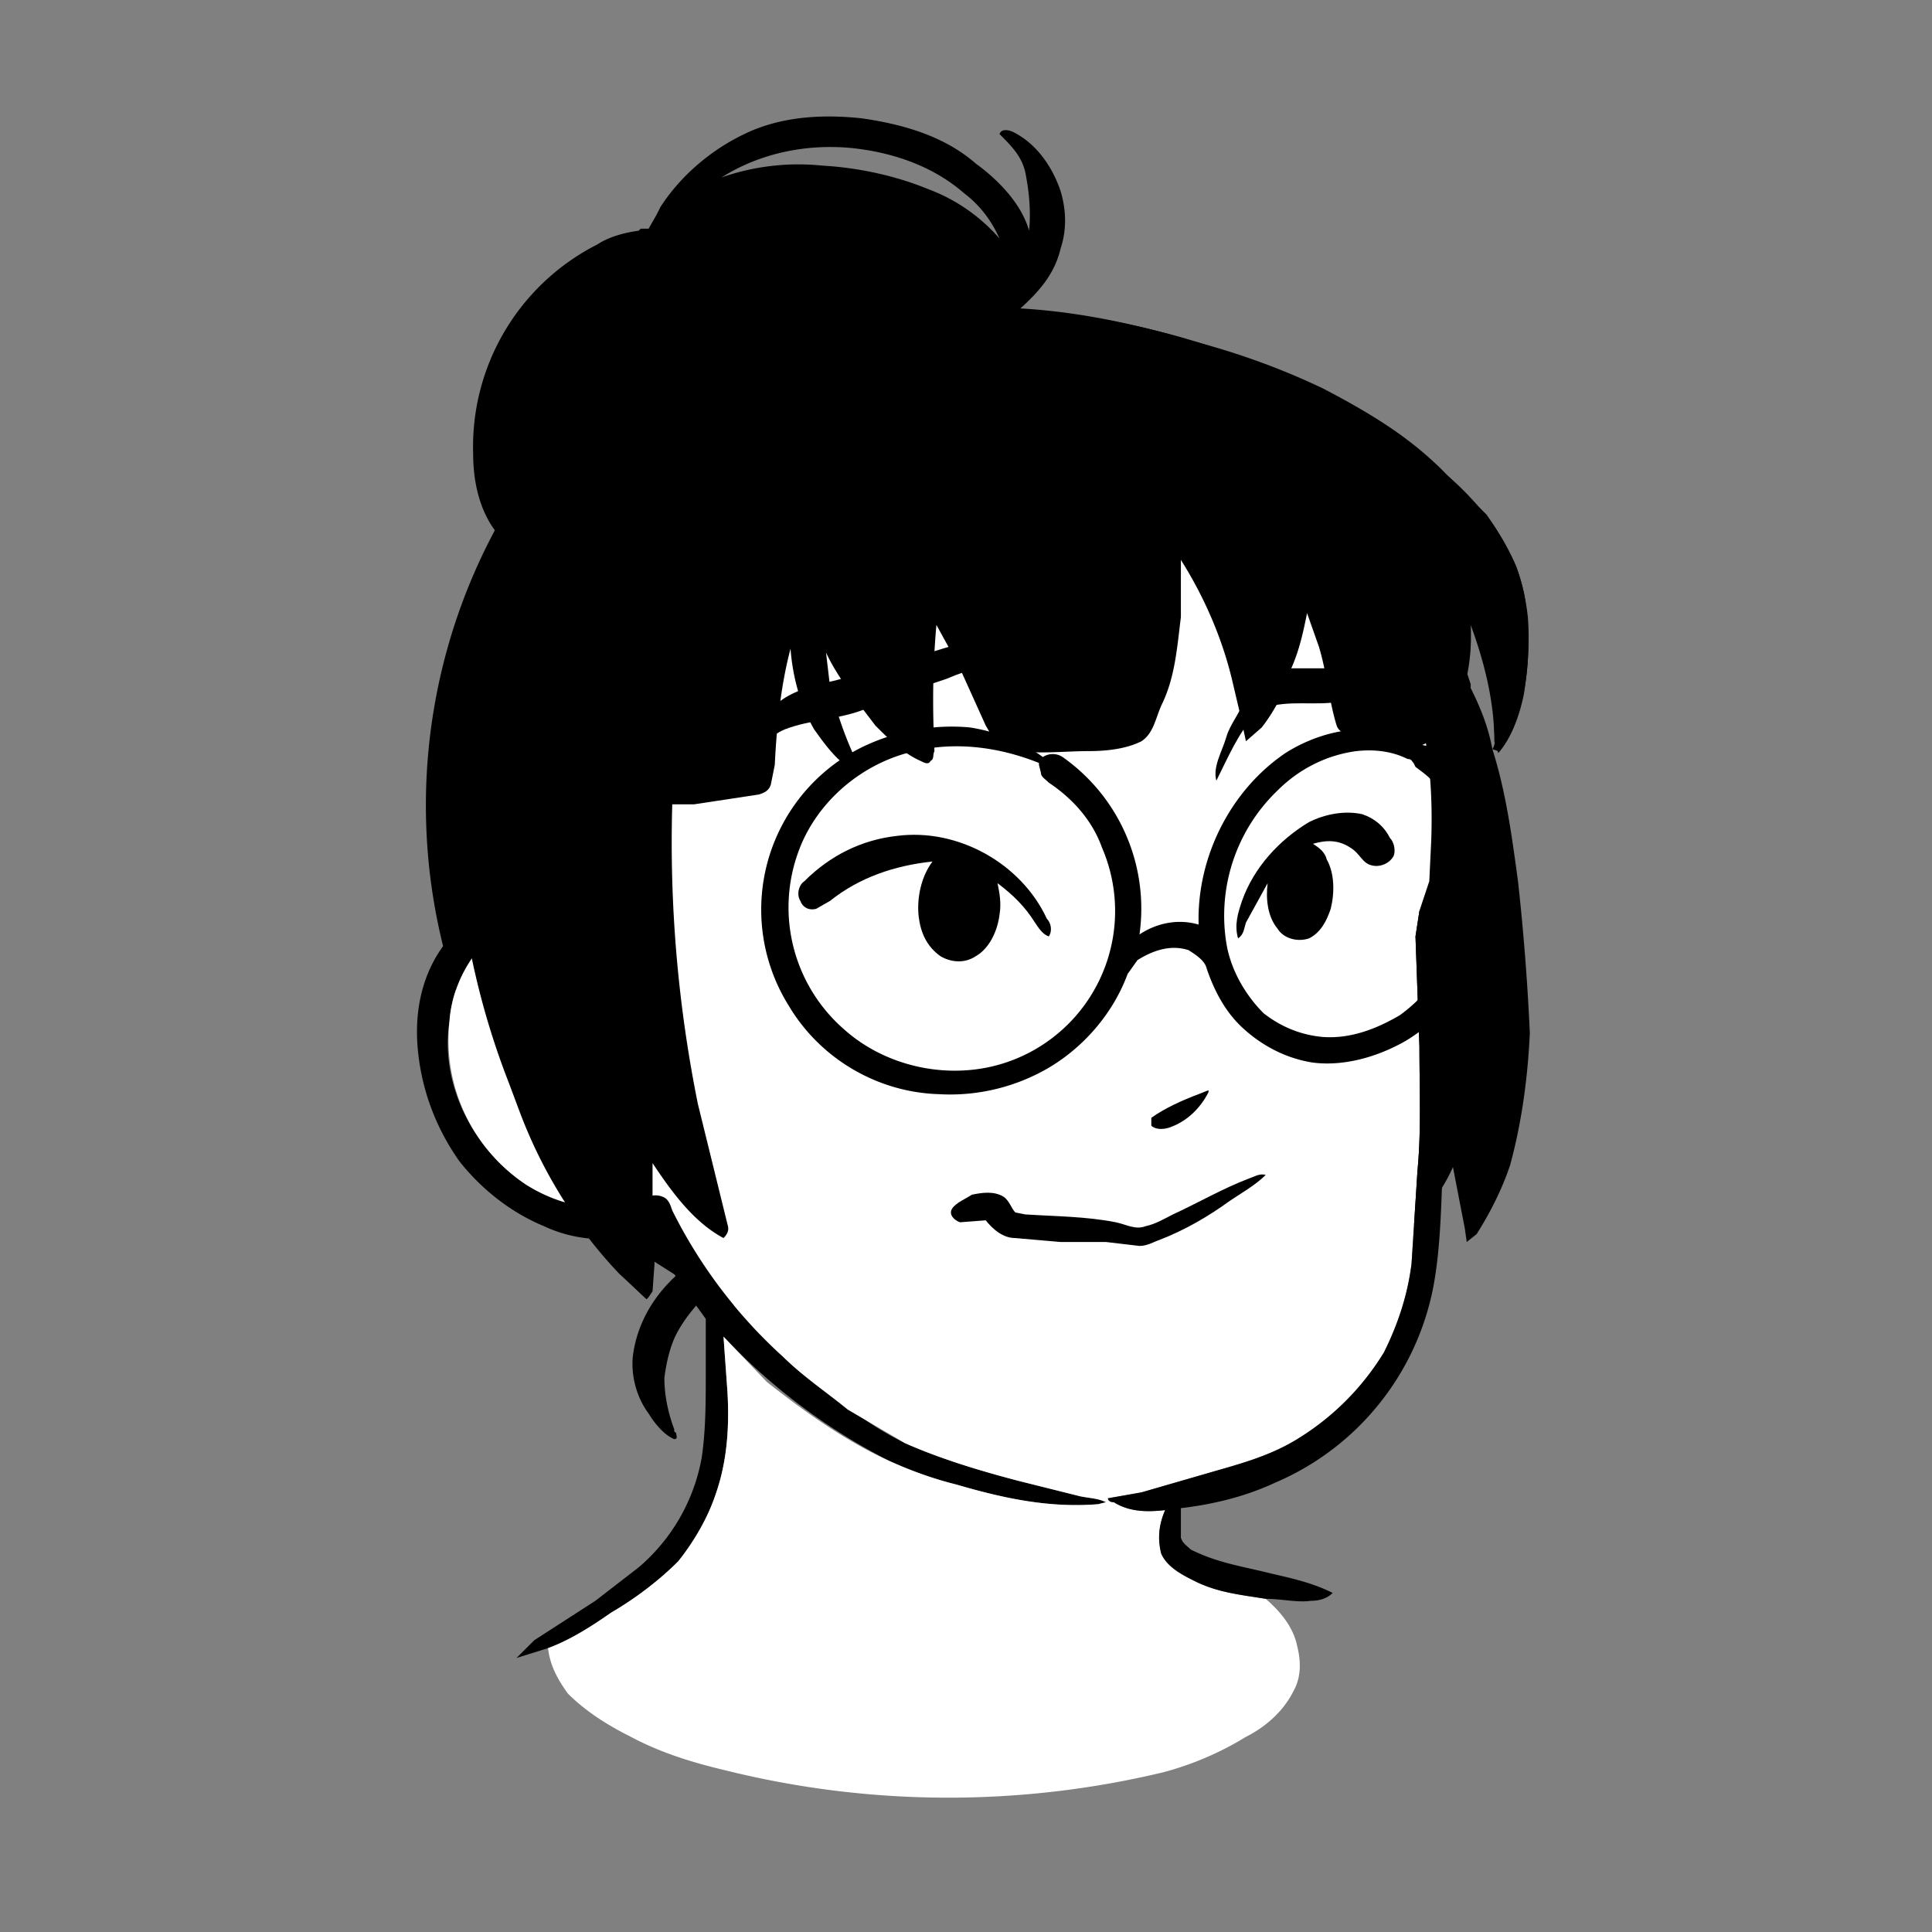 <svg xmlns="http://www.w3.org/2000/svg" viewBox="0 0 980 980" fill="none" shape-rendering="auto"><rect x="0" y="0" width="980" height="980" fill="#808080" stroke="none"/><mask id="viewboxMask"><rect width="980" height="980" rx="0" ry="0" x="0" y="0" fill="#fff" /></mask><g mask="url(#viewboxMask)"><g transform="translate(10 -60)"><path fill-rule="evenodd" clip-rule="evenodd" d="M427 120c21 3 42 9 58 23 11 8 23 20 27 34 1-10 0-20-2-30-2-8-7-13-13-19 1-3 5-2 7-1 12 6 20 18 24 30 3 10 3 20 0 29-3 13-11 22-21 31a391 391 0 0 1 212 79l25 25c10 14 18 29 20 46 2 18 2 37-4 55-2 7-5 14-10 19l-3-1c7 22 10 45 13 67a1185 1185 0 0 1 6 77c-1 22-4 45-10 67-4 12-10 24-17 35l-5 4-1-7-6-31c-4 9-10 18-17 26-5 6-11 10-18 14l-3 3-9 6c-16 9-33 16-50 21a569 569 0 0 1-207 15v-1h-8c-19-3-38-8-55-15l-5-2-6-3c-6 6-11 12-15 19s-6 16-7 24c0 9 2 18 5 26v1l1 1c0 1 1 3-1 3-5-2-10-8-13-13-6-8-9-19-8-29 2-16 10-30 22-41l-11-7v1l-1 14-2 3-1 1-14-13c-18-19-33-41-43-65l-6-10-3-4a296 296 0 0 1-11-298c-8-11-11-25-11-39a115 115 0 0 1 63-106c6-4 14-6 21-7l1-1h4l4-7 2-4c11-17 28-31 47-39 17-7 36-8 55-6Zm-6 15c21 2 42 9 58 23 8 6 14 14 18 23a89 89 0 0 0-36-25c-17-7-36-11-54-12a118 118 0 0 0-51 6c19-12 42-17 65-15Zm316 243-1-1c0 8 0 16-2 24l2 6v2c5 10 9 20 11 31 2-3 1-6 1-10v-3a171 171 0 0 0-11-49Z" fill="#000000"/><path d="M528 244c41 6 80 22 113 47 28 21 50 49 65 81 13 28 20 60 19 91-1 15-3 30-8 44h-2l1-21c1-30-2-59-13-87-10-30-28-57-50-79-42-40-98-62-156-63a243 243 0 0 0-196 94 207 207 0 0 0-40 139l2 25c8 0 19 0 25 7l-3 3-17 1c-12 1-24 5-33 13a64 64 0 0 0-17 39c-5 32 12 65 39 83 16 10 36 15 55 9 4-2 9-5 14-3 3 1 4 4 5 7a251 251 0 0 0 90 100c8 7 18 13 28 18 18 8 38 14 57 19l32 8c5 1 9 1 13 3l-4 1c-25 2-48-3-72-10-12-3-23-7-34-12a306 306 0 0 1-84-63l2 28c1 17 0 35-6 52-4 12-11 24-19 34-10 10-22 19-34 26-10 7-21 14-32 18l-16 5 9-9 31-20 22-17a95 95 0 0 0 32-56c2-14 2-28 2-43v-27c-10-14-22-29-27-46-17 8-38 7-55-1-17-7-32-19-43-33-12-17-19-36-21-56s2-40 15-56c9-10 22-18 35-21-4-14-6-29-6-44a234 234 0 0 1 83-173 249 249 0 0 1 199-55Z" fill="#000"/><path d="M653 320c22 22 40 49 50 79 11 28 14 57 13 87l-1 21-5 15-2 13 2 56c0 21 1 42-1 63l-3 47c-2 16-7 31-14 45-11 18-26 33-44 44-13 8-27 12-41 16l-38 11-17 3c0 1 1 2 3 2 8 5 17 5 26 4-3 7-4 14-2 22 3 7 11 11 17 14 12 6 24 7 36 9 7 6 14 14 16 24 2 8 2 16-2 23-5 10-14 18-24 23-13 8-27 14-42 18a468 468 0 0 1-222-1c-17-4-33-9-48-17-12-6-23-13-32-22-5-7-9-14-10-23 11-4 22-11 32-18 12-7 24-16 34-26 8-10 15-22 19-34 6-17 7-35 6-52l-2-28 22 23c19 15 40 30 62 40 11 5 22 9 34 12 24 7 47 12 72 10l4-1c-4-2-8-2-13-3l-32-8c-19-5-39-11-57-19l-29-17c-11-9-23-17-33-27a251 251 0 0 1-56-74c-1-3-2-6-5-7-5-2-10 1-14 3-19 6-39 1-55-9a88 88 0 0 1-39-83c1-14 7-28 17-39 9-8 21-12 33-13l17-1 3-3c-6-7-17-7-25-7l-2-25a207 207 0 0 1 40-139 243 243 0 0 1 196-94c58 1 114 23 156 63Z" fill="#ffffff"/><path d="M710 522c3 0 3 4 4 6 3 11 4 23 5 34l2 21c1 22 2 43 1 65-1 21-1 44-5 65a136 136 0 0 1-80 99c-15 7-31 11-48 13v15c1 3 3 4 5 6 12 6 23 8 36 11 12 3 24 5 36 11-3 3-7 4-11 4-7 1-15-1-23-1-12-2-24-3-36-9-6-3-14-7-17-14-2-8-1-15 2-22-9 1-18 1-26-4-2 0-3-1-3-2l17-3 38-11c14-4 28-8 41-16 18-11 33-26 44-44 7-14 12-29 14-45l3-47c2-21 1-42 1-63l-2-56 2-13ZM252 549c8 0 17 1 23 7 5 4 10 9 12 15 1 3 0 6-2 8l-13 8c-7 6-7 19 0 25 6 5 14 8 21 11 2 0 5 1 6 3-1 2-3 3-5 3-10 0-20-3-28-9-5-3-8-8-9-13-2-8-2-17 4-24 4-6 11-9 18-12-4-5-7-11-14-13-7-3-15-3-22-5l9-4Z" fill="#000"/><path d="M681 473c6 2 11 6 14 12 2 2 3 6 2 9-2 4-7 6-11 5-5-1-6-6-11-9-6-4-12-4-19-2 3 2 6 4 7 8 4 7 4 17 2 25-2 6-5 12-11 15-6 2-13 0-16-5-5-6-6-15-5-23l-11 20c-1 3-1 6-4 8-2-7 0-13 2-19 6-17 19-31 34-40 8-4 18-6 27-4ZM445 484c31-4 63 14 76 42 2 2 3 6 1 9-3-1-5-4-7-7-5-8-11-14-19-20 1 5 2 10 1 16-1 8-5 17-12 21-6 4-13 3-18 0-7-5-10-12-11-20-1-9 1-20 7-28-19 2-37 8-52 20l-7 4c-4 1-7-1-8-4-2-3-1-8 2-10 13-13 29-21 47-23Z" fill="#000000"/><path d="M505 385c8 1 16 2 23 6 5 4 8 9 10 14l-2 2c-2 1-4-1-6-2-9-6-21-7-32-7-9 0-18 2-27 6-8 3-17 5-24 9l-19 7c-13 5-27 5-40 10-7 3-12 9-18 13l-9 9c1-8 5-16 10-22l13-13c7-6 17-9 26-11 10-2 19-6 29-9l19-5c8-2 15-5 23-6l24-1ZM671 399c7 1 14 4 22 4v3c-7 6-15 9-24 10-12 2-26-1-37 3l-5 3c-9 10-14 22-20 34-2-7 3-15 5-22s7-12 9-19c4-9 14-16 24-16h26Z" fill="#000000"/><path d="M603 613v1c-4 8-11 15-20 18-3 1-7 1-9-1v-4c7-5 16-9 24-12l5-2Z" fill="#000000"/><path d="M632 656c-5 5-12 9-18 13-11 8-23 15-36 20-3 1-6 3-10 3l-17-2h-23l-23-2c-6 0-11-4-15-9l-13 1c-3-1-6-4-4-7s7-5 10-7c5-1 11-2 16 1 3 2 4 6 6 8l5 1c15 1 31 1 46 4 5 1 10 4 15 2 5-1 10-4 14-6 13-6 25-13 38-18 3-1 6-3 9-2Z" fill="#000000"/><path fill-rule="evenodd" clip-rule="evenodd" d="M482 429c13 2 26 7 37 15 3-2 7-2 10 0a94 94 0 0 1 39 90c9-6 20-8 30-5-1-34 16-68 44-87 11-7 25-12 39-12 9 0 19 2 27 7l4 1 5 1c10 7 18 16 23 26 8 16 10 33 8 51-3 29-20 57-45 72-14 8-31 13-47 11-13-2-25-8-35-17-9-8-15-19-19-31-1-4-6-7-9-9-9-3-18 0-26 5l-5 7c-7 19-21 36-39 47a99 99 0 0 1-57 14c-31-1-60-18-76-45a92 92 0 0 1 30-127c18-11 41-16 62-14Zm35 19 1 4c0 2 2 3 4 5 12 8 22 19 27 33a81 81 0 0 1-56 111c-26 6-55-1-75-19a82 82 0 0 1-23-90c9-25 32-45 59-51 21-5 43-2 63 6v1Zm190-1c-1-1-1-2-3-2-8-4-17-5-26-4-15 2-29 9-40 20a88 88 0 0 0-26 77c2 13 9 26 19 36 9 7 19 11 30 12 14 1 27-4 39-11 25-18 40-52 35-82a63 63 0 0 0-23-41l-4-3-1-2Z" fill="#000000"/><path d="M492 216c35 0 70 7 103 17 23 6 45 14 66 24 23 12 45 25 63 44 15 13 27 28 35 46 3 8 5 17 6 26 1 13 0 26-2 39-2 10-6 22-13 30l-2-6c0-20-5-40-12-59 1 19-3 40-15 55-4 4-8 5-12 7s-9 2-13 2c-7-1-15-4-22-7-2-2-5-3-6-6-4-13-5-27-9-40l-6-17c-2 10-4 19-8 28-3 11-8 21-15 30l-8 7-3-14-4-17c-5-21-14-42-26-61v29c-2 16-3 31-10 45-3 7-4 14-10 18-8 4-18 5-27 5-13 0-28 2-41-1-6-2-8-7-11-12l-14-31-11-20c-2 22-2 43-1 64-1 2 0 4-2 5-1 2-3 1-5 0-9-4-16-11-23-18-9-12-19-24-25-37l2 17c3 12 7 24 12 35l2 8-5-2c-7-5-12-12-17-19-7-12-11-27-12-41-5 19-7 39-8 59l-2 10c-1 3-3 4-6 5l-33 5h-11a670 670 0 0 0 13 152l15 61c1 3 0 5-2 7-15-8-26-23-36-38v63l-3 6a245 245 0 0 1-64-94l-6-16a397 397 0 0 1-27-151c1-40 9-80 26-116a217 217 0 0 1 76-91l31-17c11-4 22-9 34-10 10-1 21-3 31 0 4 1 8-1 12-2 20-4 41-6 61-6Z" fill="#000000"/></g><g transform="translate(10 -60)"></g></g></svg>